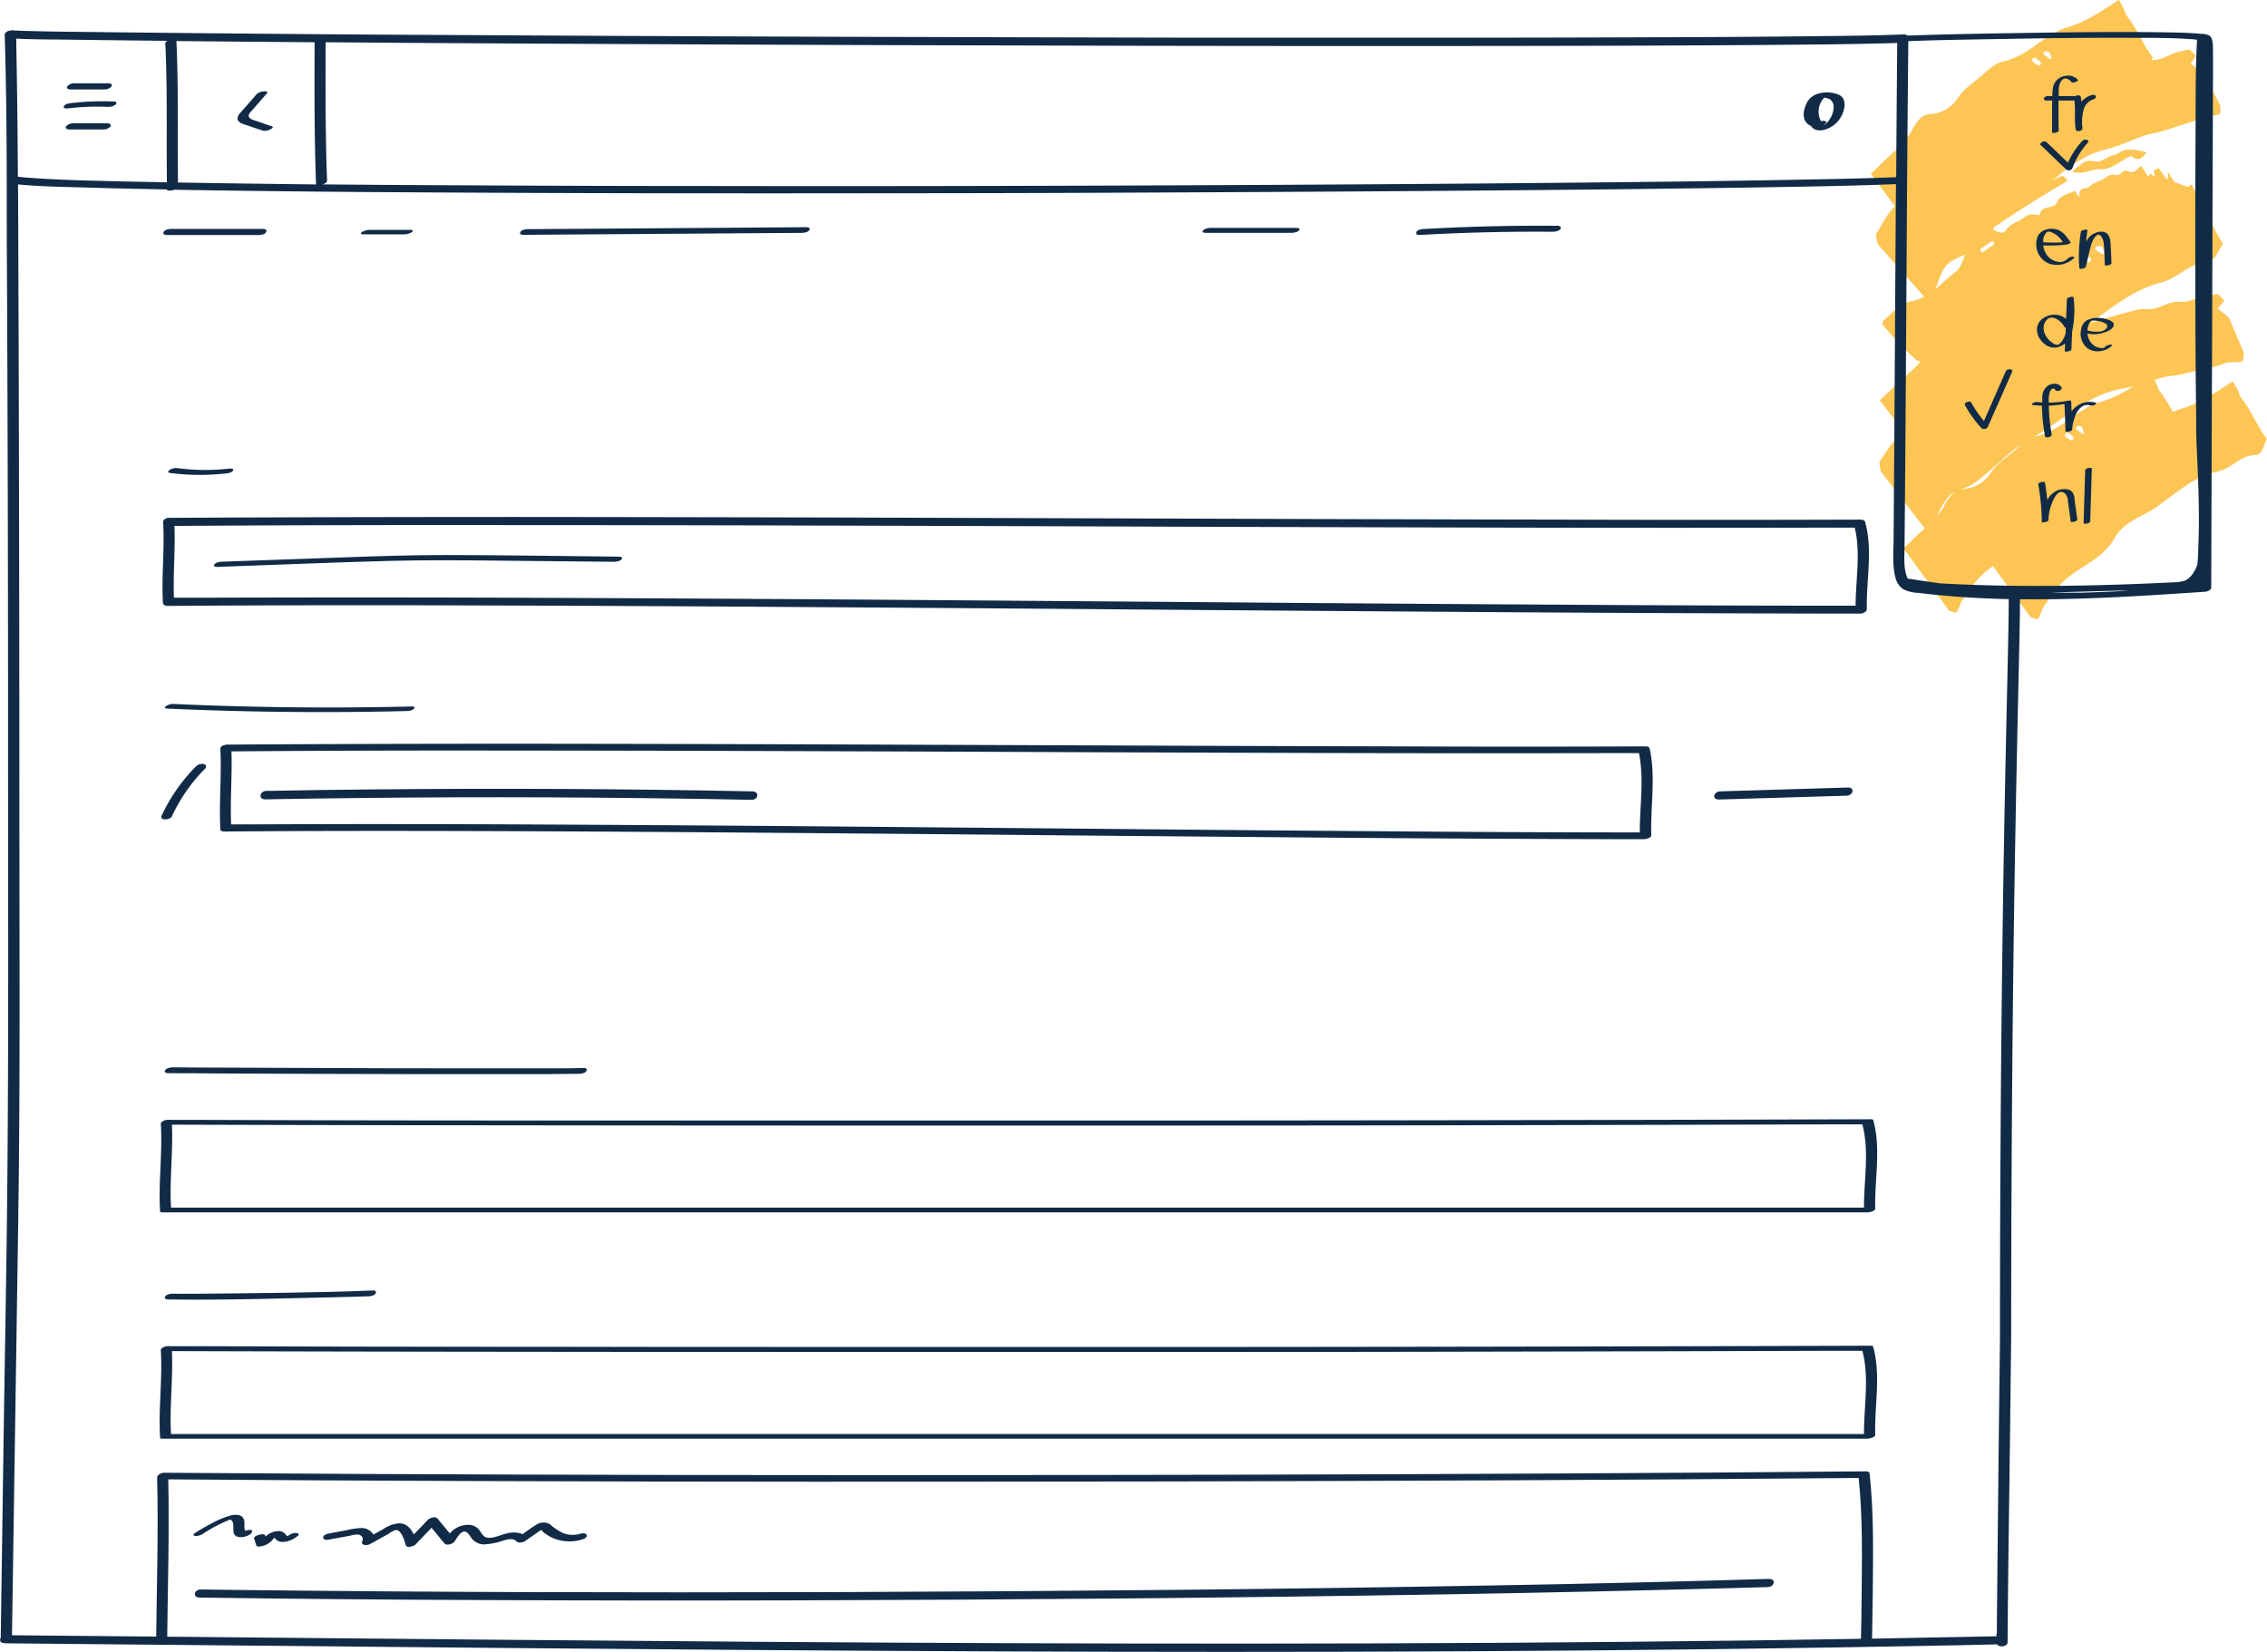 <?xml version="1.0"?>
<svg xmlns="http://www.w3.org/2000/svg" id="Layer_1" data-name="Layer 1" viewBox="0 0 590 430" width="800" height="583"><defs><style>.cls-1{fill:#fcc554;}.cls-2{fill:#112a46;}</style></defs><path class="cls-1" d="M553.27,39c-1.23.16-2,1.19-3.23,1.41-1.84.32-2.88,2.1-5.22,1.54-2.67-.62-3.81,1.66-5.61,2.67,3.17,1.09,4.73-.63,7.3-.54,3.17.1,5.12-2.1,7.63-3.26a.67.67,0,0,1,.79,0c2.2,1.45,2.81-.2,3.83-1.1A13.2,13.2,0,0,0,553.27,39Z"/><path class="cls-1" d="M583.06,103.2c-.23-.59-.4-1.12-.71-1.82-.14-.3-.55-.95-1.23-2.12l-.82.55c-3.92,2.49-7.7,5.17-12.39,6.53a16.63,16.63,0,0,0-2.39.91,39.46,39.46,0,0,0-3.66-5.74c-.23-.6-.41-1.13-.72-1.82a9,9,0,0,0-.44-.79c.8-.25,1.6-.48,2.42-.69,1.46-.36,3.07-.42,4.53-.76,3.24-.71,6.41-1.5,9.6-2.23.84-.2,1.54-.69,2.41-.83,1.26-.19,2.72.06,3.86-.33.46-.15.35-1.53.48-2.2-1.48-3.5-2.54-6-3.89-9.19l-2.91-2.35,1.68-2c-.87-1-1.43-1.74-1.62-1.74a16.78,16.78,0,0,0-2.68.32c-2.54.33-4.48,1.87-7.31,1.67-3.21-.23-5.16,2.1-8.41,1.89-2.54-.13-4.6.74-6.81,1.28-2.55.66-5,1.47-7.57,2.19l-.55.17c5.8-4,11.22-8.67,18.44-10.53,4.51-1.16,7.3-5,12.25-5.48,2.09-.19,2.63-2.95,4-4.67-3-4.3-3.14-6.72-6.27-11l-.26-.45c-.17-.57-.29-1.09-.53-1.76-.12-.31-.5-1-1.13-2.18l-1,.64c-1.19-.39-2.44-.89-3.52-1.28l-1.74-2.8c.22,2.87.23,2.86-2.37-.87a2.87,2.87,0,0,1-1.09.5c-.38,0,.61,2.57-.46,1.39-.77-.84-.77.14-1.15.34l-1.79-2.72c-1.12.55-1.64,2.16-3.35,1.36s-1.89,1.39-3.45.95-2.41.82-3.54,1.36a10.45,10.45,0,0,0-3.21,1.71c-.87.86-2.94-.27-2.54,2.8-.44-.6-1-1.4-1.29-1.75-1.6.95-3.7,1-4.55,3s-4,.51-4.49,3.21c0,.2-.27.11-.44.1a7,7,0,0,0-2.19-.13c-1.26.42-2.12,1.46-3.37,1.91A6.18,6.18,0,0,0,522,60c-.49.64-1.46,1-3.4-.39.21-.22.42-.44.64-.65q9.24-6.25,18.89-11.88c-.86-1.16-1.16-1.33-1.33-1.28A12,12,0,0,0,534,47.13c4.21-3.5,8.48-6.91,14.16-8.27,3.61-.87,6.71-2.48,10.1-3.62,1.38-.46,2.94-.63,4.33-1.06,3.07-.93,6.08-1.93,9.1-2.88.8-.26,1.42-.8,2.26-1,1.2-.27,2.64-.13,3.71-.6.43-.19.18-1.54.24-2.22l-4.71-8.79-3.05-2.12,1.43-2.05c-1-.89-1.56-1.62-1.75-1.61a17.06,17.06,0,0,0-2.56.51c-2.42.51-4.16,2.17-6.91,2.17l-.34,0a3.66,3.66,0,0,1,.31-.59c-3.14-4.33-3.52-6.62-6.94-11.08-.23-.6-.41-1.12-.72-1.82-.13-.3-.55-1-1.22-2.12l-.83.55c-3.92,2.49-7.69,5.17-12.38,6.53-6.35,1.84-10.12,7.47-16.78,8.91-2.21.47-3.73,2-5.29,3.36-2.18,2-4.73,3.45-6.49,6a9.16,9.16,0,0,1-7.35,4.37c-2.58.16-3.66,2.44-4.88,4.51-2.2,3.77-5.5,6-8.34,8.93-.7.72-1.44,1.38-2.19,2.08l6.26,8.46c-2,2-3.35,4.71-4.84,7.23-.27.45.24,1.77.38,2.63l12.08,13.68a12.54,12.54,0,0,1-3.55,1.26c-3.18.6-4.78,3.18-7,4.94-.24.19-.24.68-.34,1a93.13,93.13,0,0,0,8.85,9.34l1.13.37c-2.49,2.69-5.32,4.93-7.9,7.5-.89.88-1.82,1.7-2.75,2.58l6.29,8.14-.15.12c-2.5,1.89-4.2,4.84-6.08,7.5-.32.45.09,1.81.16,2.69l11.5,14.89c-1.12,1-2.26,2-3.34,3.14-.7.72-1.44,1.37-2.19,2.08L507.33,159c.71.16,1.63.7,1.9.36.62-.75.81-2.06,1.36-2.91a62.56,62.56,0,0,1,3.76-5.19,20.41,20.41,0,0,1,4.34-3.88l9.85,13.31c.7.16,1.62.7,1.89.37.62-.75.81-2.07,1.36-2.91,1.19-1.82,2.44-3.55,3.77-5.2,4.21-5.24,11.22-6.6,14.76-12.82,1.7-3,4.45-4.56,7.28-6,6.82-3.38,11.59-9.74,19.58-11.38,3.77-.77,5.74-4.22,9.94-4.33,1.79,0,1.92-2.62,2.88-4.16C586.86,110,586.48,107.66,583.06,103.2Zm-42.78,8.64c.12-.7.29-1.34,1.62-.63C543.57,115,540.59,111.45,540.28,111.84Zm-2.87,1.63c.11-1.07.46-1.35,2.26.35C539.71,115,539.09,115,537.41,113.47Zm15-12.31a28.58,28.58,0,0,0,2.87-.63,34.22,34.22,0,0,1-8.59,4.11c-6.35,1.85-10.12,7.48-16.78,8.91-.19,0-.37.1-.56.16C537,109.45,543.22,102.71,552.43,101.16Zm-10.78-34c.27-1.17.72-1.51,2.61.15C544.15,68.59,543.42,68.68,541.65,67.18Zm3.58-2.05c.24-.76.53-1.47,2-.83C548.67,68.2,545.65,64.68,545.23,65.13Zm-29.32.65-.58-.82c1.07-.78,2.16-1.52,3.25-2.27l.57.84C518.06,64.27,517,65,515.91,65.78Zm17.51-52.13c1.67,3.76-1.32.24-1.63.62C531.92,13.58,532.09,12.94,533.42,13.65Zm-2.23,2.6c0,1.17-.58,1.2-2.26-.34C529,14.83,529.39,14.55,531.19,16.25ZM506.67,69c1.22-1.38,3.13-1.92,4.77-2.77-.63,1.75-1.19,3.57-2.42,4.48-1.86,1.39-3.47,3.07-5.26,4.54C504.61,73,505.26,70.55,506.67,69Zm-.75,62.86a18,18,0,0,1-1.64,2.33,16.34,16.34,0,0,1,3-5.08,6.48,6.48,0,0,1,1.58-1.1A11.08,11.08,0,0,0,505.92,131.83Zm4.88-4.51a4.16,4.16,0,0,0-.72.12,15.8,15.8,0,0,0,4-1.86c1.68-1.25,3.26-2.63,4.83-4s3.14-2.81,4.77-4.15c.8-.64,1.64-1.24,2.49-1.8-.51.43-1,.89-1.51,1.34-2.18,2-4.73,3.45-6.48,6A9.22,9.22,0,0,1,510.8,127.32Z"/><path class="cls-2" d="M540.81,20.8a3.37,3.37,0,0,0-3.42-1,3.68,3.68,0,0,0-3,2.7,11.22,11.22,0,0,0-.24,2.52c0,1-.06,2.07-.07,3.1,0,2.12,0,4.23,0,6.34,0,.34,1.74.06,1.73-.46-.08-3.24-.07-6.47,0-9.71,0-1.19,0-2.84,1.1-3.65.71-.55,1.76.11,2.26.73.27.35,1.92-.23,1.62-.6Z"/><path class="cls-2" d="M539.81,25.65c.47,2.67,0,5.41.44,8.08.12.73,1.78.38,1.74-.3a12.42,12.42,0,0,1,.35-5,3.83,3.83,0,0,1,2.43-2.55c.34-.08.81-.4.71-.81s-.7-.43-1-.35a5.48,5.48,0,0,0-3.63,3.19,12.23,12.23,0,0,0-.59,5.7l1.74-.3c-.46-2.67,0-5.41-.44-8.08-.14-.78-1.87-.35-1.73.46Z"/><path class="cls-2" d="M532.51,26.16l7.5,0a1.24,1.24,0,0,0,1.13-.51c.18-.35-.16-.65-.51-.65l-7.5,0a1.26,1.26,0,0,0-1.13.51c-.18.36.16.65.51.65Z"/><path class="cls-2" d="M531.17,37.79l6.58,6.32a1.1,1.1,0,0,0,1.61-.29,20.13,20.13,0,0,1,4-6.65.46.46,0,0,0-.21-.78,1.23,1.23,0,0,0-1.22.32,21,21,0,0,0-4.26,6.95l1.61-.29-6.57-6.32a1.06,1.06,0,0,0-1.17-.11c-.24.12-.73.55-.42.85Z"/><path class="cls-2" d="M70.71,32.88l-3.66-1.27c-.67-.24-2.3-.52-2.35-1.47,0-.53.53-1,.84-1.36l1.28-1.47,2.62-3c.42-.48-.38-.55-.7-.53a3,3,0,0,0-1.93.7L64,27.69c-.46.53-.93,1.06-1.39,1.6a2.24,2.24,0,0,0-.81,1.62c.1,1.08,1.65,1.43,2.46,1.71L68.35,34a2.93,2.93,0,0,0,2-.35C70.67,33.54,71.32,33.09,70.71,32.88Z"/><path class="cls-2" d="M18.27,23.28h8.84A2.38,2.38,0,0,0,29,22.5c.37-.56-.32-.82-.78-.82H19.4a2.41,2.41,0,0,0-1.9.78C17.13,23,17.82,23.28,18.27,23.28Z"/><path class="cls-2" d="M27.93,32.1H19.09a2.41,2.41,0,0,0-1.9.78c-.38.56.32.82.77.82H26.8a2.38,2.38,0,0,0,1.91-.78C29.08,32.36,28.39,32.1,27.93,32.1Z"/><path class="cls-2" d="M18.23,26.87c-.46.05-1.55.33-1.66.88s.9.49,1.2.45A64,64,0,0,1,28,27.81a3.12,3.12,0,0,0,2-.54c.41-.33.4-.81-.22-.83A69.39,69.39,0,0,0,18.23,26.87Z"/><path class="cls-2" d="M69.25,60.4c.29-.57-.24-.81-.77-.81h-24c-.58,0-1.62.2-1.91.78s.24.81.77.81h24C67.92,61.18,69,61,69.25,60.4Z"/><path class="cls-2" d="M105.12,61a3.92,3.92,0,0,0,2-.54c.43-.28.42-.62-.16-.62H96.22a3.93,3.93,0,0,0-2,.55c-.43.28-.42.61.16.61Z"/><path class="cls-2" d="M192.56,60.73l16.16-.11c.55,0,1.62-.2,1.91-.75s-.25-.73-.75-.73l-56.41.4-16.15.11c-.55,0-1.62.2-1.91.75s.25.73.75.73Z"/><path class="cls-2" d="M336.21,60.61c.52,0,1.63-.21,1.92-.71s-.27-.58-.71-.58H315c-.52,0-1.63.22-1.92.72s.27.57.71.57Z"/><path class="cls-2" d="M404.24,60.33c.56,0,1.62-.21,1.91-.78s-.25-.78-.77-.78q-17.42-.15-34.83.84c-.57,0-1.6.18-1.9.77s.23.82.76.79Q386.81,60.18,404.24,60.33Z"/><path class="cls-2" d="M59.46,122a54.7,54.7,0,0,1-13.41-.16,3,3,0,0,0-2,.55c-.46.34-.37.66.2.73a60.16,60.16,0,0,0,14.75.09c.43,0,1.56-.32,1.68-.84S59.71,122,59.46,122Z"/><path class="cls-2" d="M42.37,156.8c.05.74.67.92,1.33.92q39.49-.27,79-.12,44.53.12,89.08.44,46.59.3,93.16.69,44.94.35,89.88.65,40.31.26,80.6.34h8.86c.54,0,1.61-.48,1.59-1.15-.18-7.43,1.6-15.37-.43-22.66-.16-.57-.82-.65-1.31-.65q-39,.13-78.08,0-44.13-.08-88.28-.23l-93.16-.3q-45-.12-90-.16-40.78,0-81.58.18l-8.82.05a2.58,2.58,0,0,0-.48,0h0c-.69.12-1.33.53-1.29,1.12C42.84,142.93,42,149.87,42.37,156.8Zm3-19.9q39.18-.26,78.37-.22,44.63,0,89.26.13,46.61.12,93.22.29,44.56.15,89.15.25,39.88.08,79.77,0l7.58,0c1.61,6.55.23,13.62.23,20.32q-38.68,0-77.36-.27-44.54-.25-89.07-.63-46.57-.36-93.16-.7-44.94-.31-89.89-.48-40.32-.13-80.64,0l-7.58,0C45,149.4,45.63,143.15,45.37,136.9Z"/><path class="cls-2" d="M429.33,194.8c-.08-.36-.58-.52-.9-.51q-32.21.14-64.4,0-37.41-.08-74.82-.24-39.43-.15-78.88-.29-38.19-.13-76.37-.16-33.63,0-67.27.18l-7.12.05a2.32,2.32,0,0,0-.93.06c-.52.1-1.1.31-1.26.76a.63.63,0,0,0-.05.22.73.73,0,0,0,0,.25c.36,6.93-.38,13.87,0,20.81,0,.36.64.52.91.52,21.71-.18,43.42-.18,65.14-.12q37.73.12,75.47.44,39.43.3,78.88.69,38,.34,76,.65,33.38.25,66.75.34h7.29c.5,0,2-.26,2-1.06C429.52,210,431,202.16,429.33,194.8Zm-2.56,21.88q-31.56,0-63.11-.27-37.74-.27-75.46-.64-39.43-.36-78.88-.7-38-.3-76-.48c-22.26-.08-44.52-.11-66.78,0l-6.41,0c-.27-6.33.29-12.67.09-19q32-.25,63.92-.22,37.81,0,75.62.13,39.47.12,78.93.29,37.83.15,75.66.25,32.91.07,65.82,0l6.39,0C427.94,202.8,426.76,209.88,426.77,216.68Z"/><path class="cls-2" d="M487.51,350.55c-.08-.3-.62-.25-.83-.25q-39.21.13-78.44.21-44.5.09-89,.12-46.77,0-93.55,0-45.3,0-90.62-.05-40.93,0-81.89-.15l-8.86,0a2.94,2.94,0,0,0-.87,0,2.32,2.32,0,0,0-1.16.39c-.28.16-.47.36-.46.58.48,7.62-.66,15.24-.18,22.86,0,.29.68.24.83.24l79.28,0H486c.49,0,2.07-.31,2.06-1C487.83,366,489.59,357.92,487.51,350.55Zm-2.38,22.74H133.49l-80.93,0H44.49c-.42-7.19.56-14.39.23-21.59q38.6.12,77.18.16,45.22.06,90.45.07,46.8,0,93.59,0,45.15,0,90.28-.11,40.25-.07,80.48-.2l8,0C486.57,358.54,485.1,366.14,485.13,373.29Z"/><path class="cls-2" d="M44.72,212.49a43.46,43.46,0,0,1,8.64-12.41.66.66,0,0,0-.31-1.18,2.27,2.27,0,0,0-2,.54,45.28,45.28,0,0,0-9,12.87C41.37,213.68,44.26,213.48,44.72,212.49Z"/><path class="cls-2" d="M105.85,185.09c.5,0,1.65-.21,1.93-.69s-.26-.51-.69-.5q-30.95.75-61.88-.65a3.26,3.26,0,0,0-2,.54c-.38.32-.45.64.18.66Q74.58,185.86,105.85,185.09Z"/><path class="cls-2" d="M87.23,337.68c2.87-.07,5.75-.13,8.61-.24.57,0,1.62-.19,1.91-.77s-.24-.77-.75-.75c-14.49.6-29,.68-43.53.83-2.87,0-5.74.07-8.61,0-.56,0-1.62.21-1.91.76s.25.75.76.75C58.21,338.47,72.74,338,87.23,337.68Z"/><path class="cls-2" d="M486.68,291.35q-39.21.13-78.44.2-44.5.09-89,.12-46.77,0-93.55,0-45.3,0-90.62,0-40.93,0-81.89-.15l-8.86,0a3.33,3.33,0,0,0-.87,0,2.32,2.32,0,0,0-1.16.39c-.28.16-.47.36-.46.59.48,7.61-.66,15.23-.18,22.85,0,.29.68.24.83.24q39.64,0,79.28,0H486c.49,0,2.07-.31,2.06-1-.2-7.53,1.56-15.62-.52-23C487.43,291.29,486.89,291.35,486.68,291.35Zm-1.55,23H133.49l-80.93,0H44.49c-.42-7.19.56-14.39.23-21.59q38.6.12,77.18.16,45.22.06,90.45.07,46.8,0,93.59,0,45.15,0,90.28-.11,40.25-.07,80.48-.2l8,0C486.57,299.58,485.1,307.18,485.13,314.33Z"/><path class="cls-2" d="M139.09,278.09q-12.28,0-24.57,0-14.4,0-28.81-.07l-25.5-.1q-7.34,0-14.66-.08h-.69c-.56,0-1.62.21-1.91.76s.25.75.76.76c4.26,0,8.52,0,12.78.07l24.56.1,28.81.08c8.51,0,17,0,25.51,0,4.88,0,9.77,0,14.65-.09l.69,0c.57,0,1.62-.18,1.91-.76s-.24-.77-.75-.75C147.62,278.15,143.34,278.08,139.09,278.09Z"/><path class="cls-2" d="M52.86,399.22a37.45,37.45,0,0,1,4.61-2.62c.75-.36,1.51-.71,2.29-1l.16-.07.13.06a1.6,1.6,0,0,1,.58.86c.28,1.14-.38,3,1.06,3.54a3.74,3.74,0,0,0,2.55-.18c.64-.24,1.32-.6,1.38-1.34,0-.28-1-.27-1.82,0a1.4,1.4,0,0,1-.15-.42c-.14-.66,0-1.33-.08-2-.22-1.9-2.14-1.91-3.63-1.55a23.06,23.06,0,0,0-4.77,2,44.46,44.46,0,0,0-4.53,2.63c-.46.31-.35.65.18.69A3.51,3.51,0,0,0,52.86,399.22Z"/><path class="cls-2" d="M68.3,402.43a4.9,4.9,0,0,0,2.77-1.8c.1-.13.22-.25.33-.37l0,0a4.17,4.17,0,0,0,.79.78,2.72,2.72,0,0,0,1.63.33,6.69,6.69,0,0,0,3.58-1.5c.13-.1.37-.31.31-.51s-.36-.27-.53-.29a3,3,0,0,0-2,.55l-.38.27a2.23,2.23,0,0,1-.24-.19,5.83,5.83,0,0,0-.74-.75,2.36,2.36,0,0,0-1.51-.38,5,5,0,0,0-3.2,1.38L69,399.7c-.17-.51-1.25-.28-1.59-.18s-1.46.44-1.29,1l.57,1.79C66.88,402.78,68,402.5,68.3,402.43ZM75,400c0-.07.13.14,0,0Z"/><path class="cls-2" d="M94.76,402.15a2.54,2.54,0,0,0,1.78-.35l3.39-1.88,1.27-.71a6.18,6.18,0,0,1,1.73-.93c1.48-.18,2.36,2.86,2.63,3.86s2.16.33,2.6-.13l4.13-4.32,3.35,4.06c.58.71,2.26.12,2.68-.53.53-.8,1.24-2.17,2.22-2.49s1.63.89,2.13,1.62a4.1,4.1,0,0,0,3.77,1.64,18.87,18.87,0,0,0,4.45-.94c1.2-.34,2.53-.78,3.55.2.54.52,1.7.26,2.24-.12,1.37-1,2.79-1.89,4.13-2.9l.2.19a3.93,3.93,0,0,0,.83.74,10.41,10.41,0,0,0,1.61,1,11.07,11.07,0,0,0,8,.59c.44-.13,1.41-.52,1.24-1.14s-1.23-.5-1.64-.37a7.08,7.08,0,0,1-4.48-.15,14,14,0,0,1-3.45-2.32,3.36,3.36,0,0,0-3.66.2c-1.19.71-2.32,1.56-3.44,2.38a6.6,6.6,0,0,0-4-.22c-1.61.32-3.56,1.39-5.22,1.14-1-.16-1.43-1.08-2-1.87a3.52,3.52,0,0,0-3-1.47,6.19,6.19,0,0,0-4.75,2.24l-3.2-3.88c-.53-.64-2-.18-2.5.31q-1.83,1.94-3.68,3.85c-.72-1.55-1.86-2.87-3.73-2.92a8.33,8.33,0,0,0-4.21,1.51l-2.57,1.42a3.63,3.63,0,0,0-3-1.7,18.24,18.24,0,0,0-3.88.55l-4.55.84c-.52.1-1.55.35-1.63,1s.81.74,1.25.66l5.46-1c.8-.15,2.1-.6,2.88-.21a1.19,1.19,0,0,1,.54,1.68C94,401.71,94.38,402,94.76,402.15Z"/><path class="cls-2" d="M460.4,411q-36.5,1.11-73,1.72-41.31.74-82.63,1.14-43.08.42-86.18.57-41.86.13-83.73,0-37.29-.13-74.56-.57l-8.11-.11c-1.65,0-2.21,2.08-.26,2.11q36.51.51,73,.64,41.31.2,82.63.08,43.1-.12,86.19-.5,41.87-.39,83.72-1.08,37.27-.63,74.55-1.64l8.1-.24C461.78,413.1,462.36,411,460.4,411Z"/><path class="cls-2" d="M56.45,147.57c15-.52,30-1.17,45-1.57,9.06-.24,18.12-.17,27.18-.07q15.63.15,31.25.31c.52,0,1.63-.21,1.92-.72s-.27-.62-.72-.62c-15-.14-30-.41-45-.42-9.06,0-18.11.3-27.17.63q-15.62.55-31.22,1.11c-.54,0-1.63.2-1.92.73S56,147.59,56.45,147.57Z"/><path class="cls-2" d="M195.83,206q-49.37-1-98.76-.51-13.89.13-27.79.39c-1.67,0-2.19,2.23-.23,2.2q49.38-.9,98.76-.32,13.91.16,27.79.44C197.28,208.26,197.78,206.06,195.83,206Z"/><path class="cls-2" d="M447.65,206c-1.64.05-2.22,2.18-.25,2.12l33.26-1c1.63-.05,2.21-2.18.25-2.12Z"/><path class="cls-2" d="M478.28,24.54a8.37,8.37,0,0,0-4.7-.26,5.34,5.34,0,0,0-2.44,1.26,5,5,0,0,0-1.1,1.69c-.58,1.39-1,3.23,0,4.55a2.67,2.67,0,0,0,1.31,1,2.54,2.54,0,0,0,1,.91,4,4,0,0,0,2.72,0A7,7,0,0,0,478.78,31C480.07,29.17,481.08,25.52,478.28,24.54Zm-3.67,8.12Zm1.77-1.89a5.87,5.87,0,0,1-.85,1.13,5.63,5.63,0,0,1-.45.42l-.19.15-.05,0-.17-.09.09,0c.29-.15.95-.63.33-.84a2.26,2.26,0,0,0-1.15,0c-.07-.13-.14-.25-.2-.39a5.22,5.22,0,0,1,1-5.66.42.42,0,0,0,.06-.08,5.28,5.28,0,0,1,1.36.38,2.36,2.36,0,0,1,1.07,2.31A5.86,5.86,0,0,1,476.38,30.77Z"/><path class="cls-2" d="M575.15,9.35a4.45,4.45,0,0,0-2.31-.54c-3.54-.34-7.12-.36-10.67-.41-11.8-.16-23.6,0-35.4.18-9.76.15-19.52.31-29.28.65l-1.12,0a1.36,1.36,0,0,0-1-.27c-7.95.33-15.92.38-23.88.47q-20.62.23-41.24.27-27.19.11-54.4.11-31.37,0-62.73,0-33.42-.06-66.84-.16Q213,9.58,179.75,9.43q-31-.13-62-.32Q91.38,9,65.05,8.75,45.51,8.59,26,8.36C18.88,8.27,12.05,8.23,5.09,8L3.2,7.89c-.61,0-2,.29-2,1.15.39,12.64.49,25.28.53,37.93a.45.45,0,0,0,0,.36c0,8.8,0,17.59.07,26.37q.28,59.7.27,119.4c0,40.94.19,81.89-.27,122.83-.23,19.31-.59,38.62-.88,57.93L.15,427.48H3.07q.33-21.75.65-43.49.51-33.23,1-66.45c.54-36.2.29-72.44.3-108.65Q5,147.44,4.82,86c-.06-12.68-.08-25.36-.15-38,5.79.58,11.66.63,17.46.81,7.1.22,14.2.37,21.3.5v.08c0,.33,1.19.26,2,0l13.35.21q24.93.34,49.86.47,29.49.18,59,.23,32.19.06,64.39,0,32.63,0,65.23-.17,31.15-.13,62.31-.34,27.67-.18,55.36-.46,22.27-.23,44.55-.58c9.79-.16,19.57-.32,29.35-.65l4.62-.17q-.17,24.38-.31,48.77Q493,118.3,492.84,140c0,3.32-.4,6.92.44,10.18a5.07,5.07,0,0,0,2,3.15,9.33,9.33,0,0,0,4,1c7.57.93,15.19,1.42,22.81,1.61h.71c0,4.43-.1,8.85-.19,13.27-.17,8.26-.37,16.52-.54,24.78q-.39,18.06-.68,36.12-.37,24.18-.58,48.36-.25,30.63-.28,61.27v8.59q-.47,37.29-.81,74.58c0,5.31-.09-.72-.12,4.6,0,1.5,2.91,1.29,2.91,0,.15-22.16.39-33.17.65-55.32q.14-12,.28-24.08,0-31.57.24-63.16.18-24.94.55-49.9.29-18.77.68-37.54.27-13,.57-26.1c.11-5.14.24-10.28.25-15.43,16,.2,31.88-.85,47.78-1.92.65,0,2-.28,2-1.15q.1-32.81.23-65.62.1-32.37.22-64.75c0-2.85.05-5.69,0-8.54C575.94,12.77,576.16,10.25,575.15,9.35ZM43,11.26c.57,12,.28,24.13.41,36.19-4.26-.08-8.52-.15-12.78-.25-8-.2-16-.35-24-1l-2-.19c-.07-11.28-.18-22.56-.41-33.83,0-.71,0-1.42,0-2.13,4.72.25,9.48.21,14.2.28q12.57.18,25.13.29C43.21,10.82,43,11,43,11.26ZM70.86,47.87q-12.28-.15-24.56-.36c-.15-12.28.16-24.56-.41-36.83l7.6.08L81.87,11c-.06,12.26-.09,24.52.36,36.78a.31.31,0,0,0,.11.23Zm422.65-1.75c-8.18.34-16.48.49-24.74.64q-20.64.39-41.28.6-26.58.3-53.17.49-30.52.23-61.05.36-32.44.15-64.9.21t-64.75,0q-30.17,0-60.34-.17Q103.65,48.18,84,48c.6-.2,1.12-.56,1.1-1-.44-12-.42-24-.36-36l18.4.14q29.94.19,59.9.33,33,.16,66,.27l67.44.18q32.07.06,64.16.06,28.47,0,56.94-.07,22.42-.06,44.85-.23c9.56-.08,19.12-.16,28.67-.42.9,0,1.79-.06,2.68-.09Q493.62,28.64,493.51,46.12Zm57.42,107.81q-4.53.21-9.06.35l-2,0c-2,0-4,0-5.94-.06l20-.54Q552.4,153.84,550.93,153.93Zm21.19-11c0,1.32-.09,2.66-.2,4a10.75,10.75,0,0,1-1.07,2.21,6,6,0,0,1-1.44,1.56l-.22.15-.14.09-.49.25-.11,0-.2.07-.26.07h-.14a3.2,3.2,0,0,0-.69.18c-17.47.88-35,1.33-52.46.77-3.23-.1-6.46-.25-9.68-.42q-4-.54-8-1.18a2.13,2.13,0,0,0-.44,0c-1.22-2.27-.93-5.71-.9-8.05.27-28.11.42-56.21.6-84.32q.15-23.79.39-47.6c8-.31,16-.42,23.94-.56,12-.21,24-.38,36-.3,4.17,0,8.36,0,12.53.27,1.08.06,1.68.09,2.68.23,0,0,0,0,0,.06-.45,8.17-.34,16.39-.39,24.57q-.11,19.77-.05,39.55c0,11.3.06,22.6.21,33.91,0,2.85,0,5.7.17,8.55.25,5.66.51,11.33.53,17C572.31,137,572.26,140,572.12,142.94Z"/><path class="cls-2" d="M485.69,383q-39.22.36-78.44.55-44.7.24-89.39.34-46.77.1-93.55.1-45.46,0-90.93-.15-40.77-.12-81.53-.41l-8.67-.06c-.84-.13-2.33.4-2.31,1.24.36,14.27-.11,28.55-.26,42.83h2.87c.14-14.12.6-28.24.29-42.35q39,.3,77.91.43,45.07.17,90.15.18,46.8,0,93.59-.07,45.13-.1,90.26-.31,40.08-.19,80.14-.53l7.92-.07c1.06,10,.88,20.23.78,30.3,0,4.14-.12,8.28-.19,12.42h2.88c.08-4.48.17-9,.21-13.43.09-10.15.27-20.43-.84-30.54C486.54,383.16,486,383,485.69,383Z"/><path class="cls-2" d="M534.37,68.88a6.37,6.37,0,0,0,5.44-1.74c.26-.28-.24-.33-.42-.32a1.87,1.87,0,0,0-1.16.42,2.75,2.75,0,0,1-2.71.89,4.42,4.42,0,0,1-3-2.09,5.63,5.63,0,0,1-.75-2.15,41.42,41.42,0,0,0,5.89-.2c.12,0,1.45-.29,1.23-.6-.95-1.42-2-3-3.78-3.41s-4,.15-4.75,1.87a5.5,5.5,0,0,0,.28,4.7A5,5,0,0,0,534.37,68.88Zm-2.58-6.52a3.12,3.12,0,0,1,.86-1.87.67.67,0,0,1,.33-.19,2.28,2.28,0,0,1,.82.09,6,6,0,0,1,3.08,2.68,40.36,40.36,0,0,1-5,0h-.09A4.71,4.71,0,0,1,531.79,62.36Z"/><path class="cls-2" d="M542.88,69.45c.4-1.7.75-3.41,1.2-5.09a9.83,9.83,0,0,1,.66-1.84,3.07,3.07,0,0,1,1.15-1.39c.47-.22,1,.35,1.2.71a4.47,4.47,0,0,1,.47,1.76c.17,1.78.18,3.59.26,5.38,0,.34,1.75,0,1.73-.47-.08-1.69-.13-3.38-.24-5.07-.06-1-.27-2.34-1.27-2.87-1.23-.66-3,0-4,.86A4.46,4.46,0,0,0,542.94,63c.09-1,.2-2,.36-3,.07-.45-1.64-.15-1.71.29a40.41,40.41,0,0,0-.42,9.51C541.19,70.21,542.8,69.81,542.88,69.45Z"/><path class="cls-2" d="M539.12,90.94c.06-1.55.13-3.1.19-4.65a26,26,0,0,0,.36-8.88c0-.38-1.71,0-1.73.46L537.73,83a4.63,4.63,0,0,0-3.89-1c-2.19.41-4,2-3.64,4.4.31,2.1,2.47,4.27,4.67,4.08a4.45,4.45,0,0,0,2.6-1.09c0,.65-.05,1.3-.08,2C537.38,91.69,539.1,91.47,539.12,90.94Zm-2.31-2.35a3.36,3.36,0,0,1-.92,1c-.6.41-1.23,0-1.75-.37-1.72-1.18-3-3.57-1.77-5.55,1.41-2.24,4.1-.23,4.93,1.45a.36.36,0,0,0,.34.15c0,.46,0,.91,0,1.36A6.63,6.63,0,0,1,536.81,88.59Z"/><path class="cls-2" d="M544.32,83.43h0Z"/><path class="cls-2" d="M545.37,87a9.09,9.09,0,0,0,3.61-1c.73-.41,1.66-1.36.86-2.16a3.4,3.4,0,0,0-1.37-.68,7.74,7.74,0,0,0-1.72-.36,6,6,0,0,0-3.79.68,3.55,3.55,0,0,0-1.35,2.45,4.8,4.8,0,0,0,1.85,4.83,4.69,4.69,0,0,0,2.93.67A5.3,5.3,0,0,0,549.63,90c.28-.27-.24-.28-.4-.26a2.11,2.11,0,0,0-1.16.4,3.05,3.05,0,0,1-.61.46l-.11,0-.3,0a3.62,3.62,0,0,1-1.84-.51,4.28,4.28,0,0,1-1.91-3.26A11,11,0,0,0,545.37,87Zm-2.1-.95a5,5,0,0,1,.34-1.52,2.6,2.6,0,0,1,.56-.93l.14-.13s0,0,0,0h.06c.14-.13.1,0,0,0l.38-.05c.88,0,4.69.5,3.46,2.09a2.75,2.75,0,0,1-2,.81A7.77,7.77,0,0,1,543.27,86Z"/><path class="cls-2" d="M545.45,104.82a5.77,5.77,0,0,0-6.29,2.29l-.1-2.69c0-.22-.62-.15-.71-.13a25.22,25.22,0,0,1-5.11.5,7.24,7.24,0,0,1,.28-2.83c.23-.6.88-1.24,1.38-.49s2.07,0,1.58-.75c-.68-1-2.17-1-3.17-.5a3.58,3.58,0,0,0-1.78,3.2c0,.44,0,.88,0,1.33l-1.25-.09A1.8,1.8,0,0,0,529,105c-.24.22-.26.4.12.44.77.09,1.55.14,2.33.16a45.83,45.83,0,0,0,.79,7.86c.14.77,1.87.33,1.73-.46a46.16,46.16,0,0,1-.73-7.41,29.42,29.42,0,0,0,4.08-.44l.27,7.11c0,.38,1.68,0,1.72-.38a12,12,0,0,1,1.19-4.47c.72-1.3,2-2.4,3.52-1.86a1.71,1.71,0,0,0,1.21-.2C545.43,105.23,545.82,105,545.45,104.82Z"/><path class="cls-2" d="M538.48,127.5a4.45,4.45,0,0,0-3.64.49,5.34,5.34,0,0,0-2,2.19c-.15-1.54-.36-3.07-.62-4.59-.07-.39-1.81,0-1.73.46a60.77,60.77,0,0,1,.92,9.8c0,.32,1.72,0,1.73-.46a12.89,12.89,0,0,1,1.06-4.78,6.83,6.83,0,0,1,1-1.77c.27-.32.65-.76,1.1-.79a1.75,1.75,0,0,1,1.34.6,3.53,3.53,0,0,1,.59,2c.24,1.7.47,3.39.7,5.08,0,.37,1.8,0,1.73-.46l-.66-4.8C539.89,129.22,539.77,128,538.48,127.5Z"/><path class="cls-2" d="M542.7,122.43q-.19,6.85-.41,13.72c0,.4,1.71.13,1.73-.47q.21-6.85.41-13.71C544.44,121.56,542.72,121.83,542.7,122.43Z"/><path class="cls-2" d="M522.06,96.6q-2.85,6.48-5.71,13a32.12,32.12,0,0,1-3.33-4.83c-.31-.55-2,0-1.6.71a31.56,31.56,0,0,0,4.31,6,1.18,1.18,0,0,0,1.61-.31l6.35-14.39C524.05,95.87,522.32,96,522.06,96.6Z"/><path class="cls-2" d="M520.45,425.92c-172.49,3.66-346,1.25-518.55-.26-2.09,0-2.8,2.08-.33,2.11,169.09,1.5,339.21,3.89,508.27.5l10.28-.24C522.2,428,522.93,425.86,520.45,425.92Z"/></svg>
